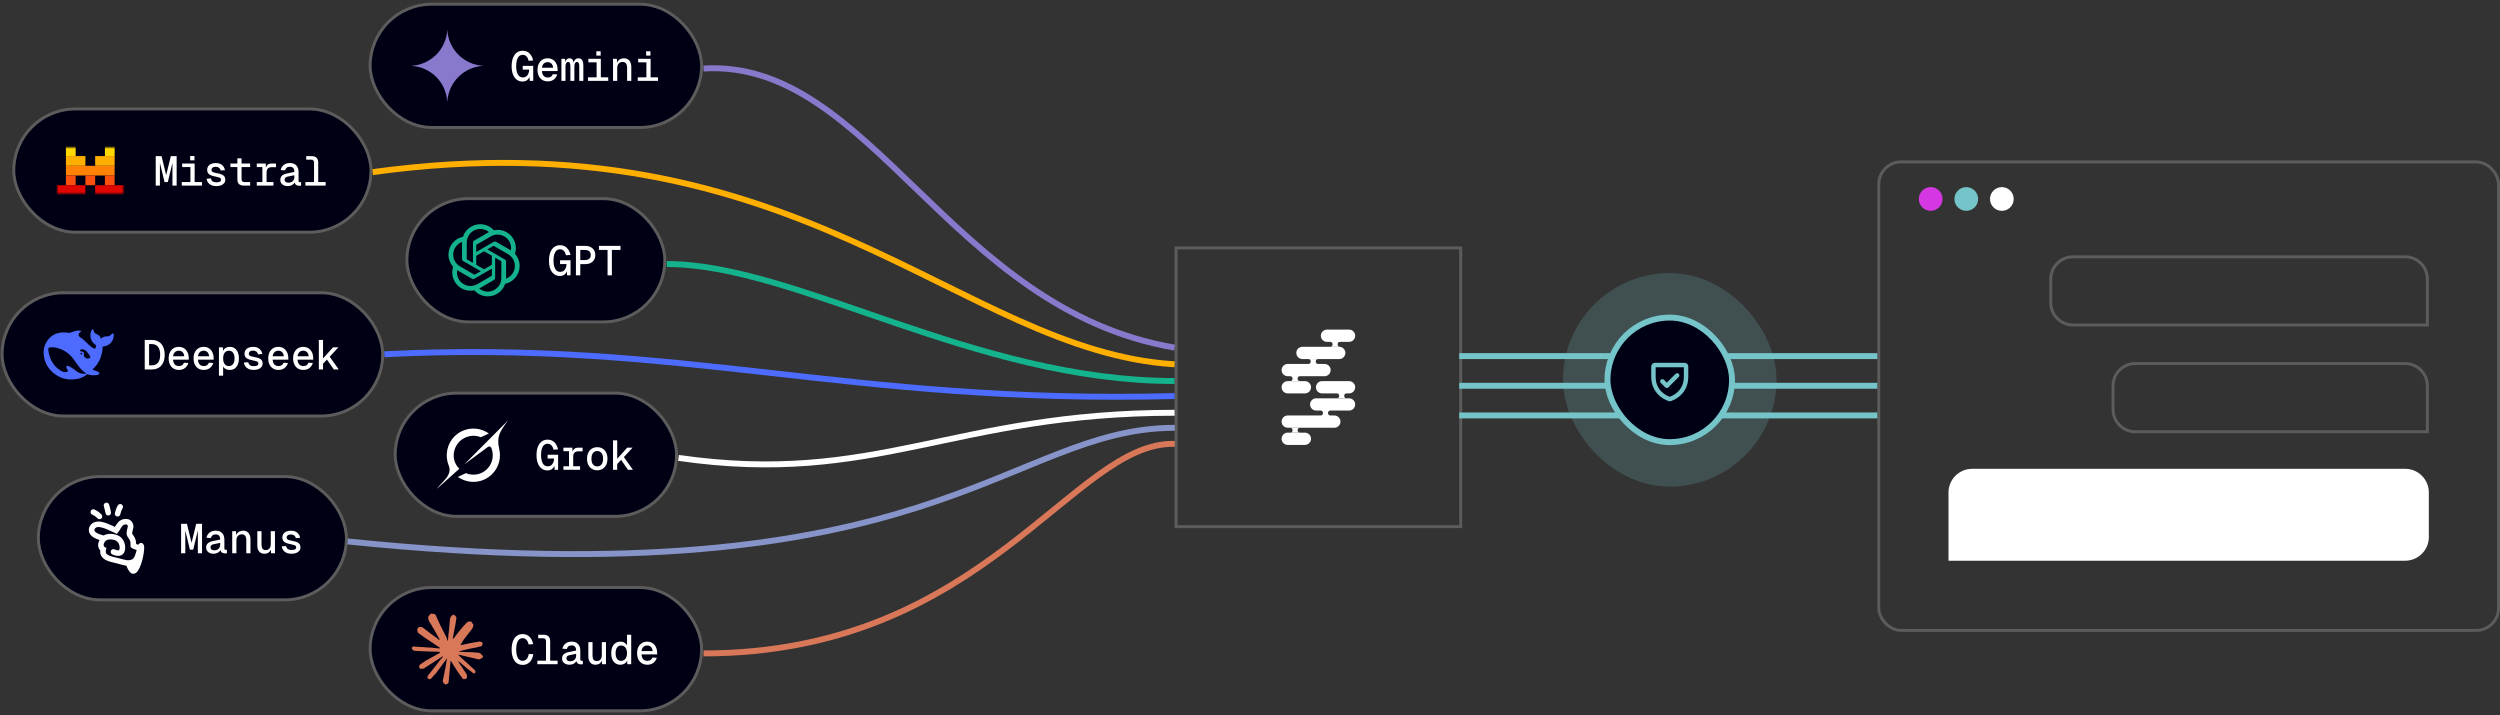 <svg width="748" height="214" viewBox="0 0 748 214" fill="none" xmlns="http://www.w3.org/2000/svg">
<rect x="0" y="0" width="748" height="214" fill="#333333" stroke="none"/>
<rect x="562.137" y="48.444" width="185.419" height="140.173" rx="6.654" stroke="white" stroke-opacity="0.2" stroke-width="0.887"/>
<path d="M620.248 76.833H719.611C723.286 76.833 726.265 79.813 726.265 83.487V97.238H620.248C616.573 97.238 613.594 94.259 613.594 90.584V83.487C613.594 79.812 616.573 76.833 620.248 76.833Z" stroke="white" stroke-opacity="0.2" stroke-width="0.887"/>
<path d="M638.879 108.771H719.611C723.286 108.771 726.266 111.751 726.266 115.426V129.177H638.879C635.204 129.177 632.225 126.197 632.225 122.522V115.426C632.225 111.751 635.204 108.771 638.879 108.771Z" stroke="white" stroke-opacity="0.2" stroke-width="0.887"/>
<path d="M582.986 147.363C582.986 143.444 586.164 140.266 590.084 140.266H719.611C723.531 140.266 726.708 143.444 726.708 147.364V160.671C726.708 164.591 723.531 167.768 719.611 167.768H582.986V147.363Z" fill="white"/>
<circle cx="577.662" cy="59.533" r="3.549" fill="#D538E3"/>
<circle cx="588.308" cy="59.533" r="3.549" fill="#74C4C9"/>
<circle cx="598.955" cy="59.533" r="3.549" fill="white"/>
<rect x="111.184" y="1.698" width="98.292" height="36" rx="18" fill="#000014"/>
<rect x="110.74" y="1.254" width="99.179" height="36.887" rx="18.444" stroke="white" stroke-opacity="0.2" stroke-width="0.887"/>
<path d="M144.476 19.719C141.713 19.889 139.108 21.062 137.151 23.02C135.194 24.976 134.02 27.581 133.851 30.344H133.808C133.639 27.581 132.465 24.976 130.508 23.019C128.551 21.062 125.946 19.888 123.184 19.719V19.677C125.946 19.507 128.551 18.334 130.508 16.377C132.465 14.419 133.639 11.814 133.808 9.052H133.851C134.02 11.814 135.194 14.419 137.151 16.376C139.108 18.333 141.713 19.507 144.476 19.677V19.719Z" fill="#8879CC"/>
<path d="M156.348 24.397C155.71 24.397 155.147 24.223 154.659 23.875C154.17 23.527 153.785 23.014 153.504 22.335C153.222 21.648 153.081 20.803 153.081 19.801C153.081 18.849 153.214 18.029 153.479 17.342C153.744 16.654 154.121 16.125 154.609 15.752C155.106 15.371 155.698 15.181 156.385 15.181C156.94 15.181 157.429 15.301 157.851 15.541C158.273 15.781 158.625 16.12 158.907 16.559C159.196 16.998 159.403 17.512 159.528 18.099L158.174 18.186C158.05 17.648 157.839 17.218 157.54 16.895C157.251 16.572 156.87 16.41 156.398 16.41C155.984 16.41 155.628 16.543 155.33 16.808C155.04 17.064 154.816 17.445 154.659 17.95C154.51 18.456 154.435 19.072 154.435 19.801C154.435 20.521 154.514 21.134 154.671 21.639C154.829 22.136 155.056 22.517 155.354 22.782C155.661 23.039 156.029 23.167 156.46 23.167C156.841 23.167 157.168 23.072 157.441 22.881C157.714 22.683 157.925 22.409 158.074 22.062C158.232 21.706 158.319 21.296 158.335 20.832H156.398V19.702H159.54V24.198H158.484L158.422 22.173L158.758 22.161C158.667 22.583 158.517 22.964 158.31 23.304C158.112 23.643 157.851 23.912 157.528 24.111C157.205 24.301 156.812 24.397 156.348 24.397ZM163.895 24.347C163.274 24.347 162.731 24.206 162.268 23.925C161.812 23.643 161.456 23.241 161.2 22.72C160.951 22.198 160.827 21.59 160.827 20.894C160.827 20.198 160.951 19.594 161.2 19.081C161.456 18.567 161.808 18.166 162.255 17.876C162.711 17.586 163.245 17.441 163.858 17.441C164.445 17.441 164.963 17.582 165.41 17.863C165.857 18.137 166.205 18.534 166.453 19.056C166.71 19.569 166.838 20.19 166.838 20.919V21.267H162.144C162.185 21.896 162.359 22.376 162.665 22.707C162.98 23.03 163.394 23.192 163.907 23.192C164.296 23.192 164.619 23.101 164.876 22.919C165.133 22.728 165.311 22.484 165.41 22.186L166.727 22.273C166.536 22.902 166.193 23.407 165.696 23.788C165.207 24.161 164.607 24.347 163.895 24.347ZM162.144 20.261H165.485C165.435 19.698 165.261 19.279 164.963 19.006C164.673 18.733 164.305 18.596 163.858 18.596C163.394 18.596 163.013 18.737 162.715 19.019C162.417 19.3 162.226 19.714 162.144 20.261ZM167.976 24.198V17.59H169.069L169.119 19.081L168.982 19.043C169.065 18.538 169.227 18.145 169.467 17.863C169.715 17.582 170.026 17.441 170.398 17.441C170.796 17.441 171.094 17.582 171.293 17.863C171.5 18.145 171.628 18.563 171.678 19.118H171.541C171.615 18.588 171.785 18.178 172.05 17.888C172.315 17.59 172.646 17.441 173.044 17.441C173.565 17.441 173.942 17.623 174.174 17.988C174.414 18.344 174.534 18.927 174.534 19.739V24.198H173.317V19.95C173.317 19.42 173.259 19.052 173.143 18.845C173.036 18.638 172.866 18.534 172.634 18.534C172.485 18.534 172.348 18.584 172.224 18.683C172.108 18.783 172.017 18.94 171.951 19.155C171.885 19.362 171.851 19.635 171.851 19.975V24.198H170.659V19.95C170.659 19.437 170.605 19.072 170.498 18.857C170.398 18.642 170.229 18.534 169.988 18.534C169.831 18.534 169.694 18.584 169.579 18.683C169.463 18.783 169.367 18.94 169.293 19.155C169.227 19.362 169.193 19.635 169.193 19.975V24.198H167.976ZM178.504 24.198V17.59H179.771V24.198H178.504ZM175.921 24.198V23.142H181.982V24.198H175.921ZM176.045 18.646V17.59H179.659V18.646H176.045ZM178.429 16.634V15.33H179.721V16.634H178.429ZM183.418 24.198V17.59H184.573L184.61 19.317L184.473 19.217C184.556 18.812 184.701 18.48 184.908 18.224C185.123 17.959 185.384 17.764 185.691 17.64C185.997 17.507 186.324 17.441 186.672 17.441C187.169 17.441 187.578 17.553 187.901 17.776C188.224 17.992 188.469 18.29 188.634 18.671C188.8 19.043 188.883 19.466 188.883 19.938V24.198H187.628V20.261C187.628 19.689 187.516 19.259 187.293 18.969C187.077 18.679 186.75 18.534 186.312 18.534C186.005 18.534 185.728 18.6 185.479 18.733C185.239 18.865 185.045 19.064 184.896 19.329C184.747 19.586 184.672 19.904 184.672 20.285V24.198H183.418ZM193.399 24.198V17.59H194.666V24.198H193.399ZM190.815 24.198V23.142H196.876V24.198H190.815ZM190.94 18.646V17.59H194.554V18.646H190.94ZM193.324 16.634V15.33H194.616V16.634H193.324Z" fill="white"/>
<rect x="122.184" y="59.877" width="76.292" height="36" rx="18" fill="#000014"/>
<rect x="121.74" y="59.434" width="77.179" height="36.887" rx="18.444" stroke="white" stroke-opacity="0.2" stroke-width="0.887"/>
<path d="M154.072 75.919C154.254 75.371 154.347 74.798 154.347 74.221C154.347 73.266 154.093 72.328 153.61 71.504C152.641 69.816 150.842 68.774 148.895 68.774C148.512 68.774 148.129 68.814 147.754 68.895C147.25 68.327 146.631 67.872 145.938 67.56C145.245 67.249 144.493 67.087 143.733 67.087H143.699C143.696 67.088 143.69 67.088 143.687 67.088C141.329 67.088 139.238 68.609 138.513 70.852C136.995 71.162 135.685 72.114 134.918 73.46C134.437 74.289 134.184 75.231 134.184 76.189C134.184 77.536 134.684 78.835 135.587 79.835C135.405 80.383 135.312 80.956 135.312 81.533C135.312 82.488 135.566 83.426 136.049 84.25C137.018 85.939 138.817 86.98 140.764 86.98C141.147 86.98 141.53 86.94 141.905 86.859C142.409 87.428 143.028 87.883 143.721 88.194C144.414 88.506 145.166 88.667 145.926 88.667H145.96L145.974 88.667C148.333 88.667 150.423 87.145 151.148 84.9C152.666 84.59 153.976 83.638 154.742 82.292C155.223 81.464 155.476 80.523 155.476 79.565C155.476 78.218 154.976 76.919 154.072 75.919L154.072 75.919ZM145.961 87.256H145.956C145.012 87.256 144.098 86.925 143.372 86.32C143.415 86.297 143.458 86.273 143.5 86.248L147.797 83.766C147.904 83.705 147.993 83.617 148.055 83.51C148.117 83.403 148.15 83.282 148.15 83.159V77.097L149.966 78.146C149.985 78.155 149.999 78.174 150.001 78.195V83.212C149.999 85.442 148.192 87.252 145.961 87.256ZM137.272 83.545C136.918 82.931 136.731 82.235 136.73 81.526C136.73 81.295 136.751 81.063 136.79 80.835C136.822 80.855 136.878 80.889 136.918 80.912L141.214 83.394C141.321 83.456 141.443 83.489 141.567 83.489C141.691 83.489 141.813 83.456 141.92 83.393L147.166 80.364V82.462C147.167 82.472 147.164 82.483 147.16 82.493C147.155 82.502 147.149 82.511 147.14 82.517L142.796 85.025C142.182 85.379 141.485 85.565 140.776 85.565C140.066 85.565 139.369 85.379 138.754 85.024C138.139 84.669 137.628 84.159 137.272 83.545L137.272 83.545ZM136.142 74.165C136.614 73.346 137.359 72.718 138.247 72.392C138.247 72.429 138.245 72.495 138.245 72.54V77.504L138.245 77.508C138.245 77.631 138.278 77.752 138.34 77.859C138.401 77.966 138.49 78.054 138.598 78.115L143.843 81.143L142.027 82.192C142.018 82.198 142.008 82.201 141.997 82.202C141.987 82.203 141.976 82.202 141.966 82.197L137.622 79.688C137.008 79.332 136.498 78.821 136.144 78.206C135.789 77.591 135.603 76.894 135.603 76.184C135.603 75.476 135.789 74.78 136.142 74.165L136.142 74.165ZM151.063 77.637L145.817 74.609L147.633 73.56C147.642 73.554 147.653 73.551 147.663 73.55C147.674 73.549 147.685 73.55 147.695 73.555L152.039 76.062C153.289 76.785 154.06 78.121 154.06 79.565C154.06 81.259 153.003 82.775 151.413 83.361V78.248C151.414 78.246 151.414 78.244 151.414 78.243C151.414 77.993 151.28 77.762 151.063 77.637ZM152.871 74.917C152.839 74.897 152.783 74.864 152.743 74.841L148.446 72.359C148.339 72.296 148.218 72.263 148.094 72.263C147.97 72.263 147.848 72.296 147.741 72.359L142.495 75.388V73.29L142.495 73.287C142.495 73.277 142.497 73.267 142.502 73.258C142.506 73.249 142.513 73.241 142.521 73.235L146.864 70.729C147.479 70.375 148.175 70.188 148.885 70.188C151.118 70.188 152.929 71.999 152.929 74.233C152.929 74.462 152.909 74.691 152.871 74.917V74.917ZM141.507 78.655L139.691 77.606C139.681 77.602 139.673 77.595 139.667 77.586C139.661 77.577 139.657 77.567 139.656 77.557V72.54C139.657 70.308 141.468 68.498 143.7 68.498C144.646 68.499 145.561 68.83 146.288 69.434C146.245 69.458 146.202 69.482 146.16 69.507L141.864 71.989C141.756 72.05 141.667 72.138 141.605 72.245C141.543 72.351 141.51 72.472 141.51 72.596V72.6L141.507 78.655ZM142.494 76.528L144.83 75.178L147.167 76.527V79.225L144.83 80.574L142.494 79.225V76.528Z" fill="#14B38D"/>
<path d="M167.519 82.576C166.882 82.576 166.319 82.402 165.83 82.054C165.341 81.707 164.956 81.193 164.675 80.514C164.393 79.827 164.253 78.982 164.253 77.98C164.253 77.028 164.385 76.208 164.65 75.521C164.915 74.834 165.292 74.304 165.78 73.931C166.277 73.55 166.869 73.36 167.556 73.36C168.111 73.36 168.6 73.48 169.022 73.72C169.444 73.96 169.796 74.3 170.078 74.739C170.368 75.177 170.575 75.691 170.699 76.279L169.345 76.366C169.221 75.828 169.01 75.397 168.712 75.074C168.422 74.751 168.041 74.59 167.569 74.59C167.155 74.59 166.799 74.722 166.501 74.987C166.211 75.244 165.987 75.625 165.83 76.13C165.681 76.635 165.606 77.252 165.606 77.98C165.606 78.701 165.685 79.314 165.842 79.819C166 80.315 166.227 80.696 166.526 80.961C166.832 81.218 167.2 81.346 167.631 81.346C168.012 81.346 168.339 81.251 168.612 81.061C168.885 80.862 169.097 80.589 169.246 80.241C169.403 79.885 169.49 79.475 169.506 79.011H167.569V77.881H170.711V82.377H169.655L169.593 80.353L169.929 80.34C169.838 80.763 169.689 81.143 169.482 81.483C169.283 81.822 169.022 82.091 168.699 82.29C168.376 82.481 167.983 82.576 167.519 82.576ZM172.321 82.377V73.559H175.054C175.666 73.559 176.2 73.671 176.656 73.894C177.119 74.118 177.475 74.436 177.724 74.85C177.981 75.256 178.109 75.74 178.109 76.304C178.109 76.867 177.981 77.355 177.724 77.769C177.475 78.175 177.119 78.49 176.656 78.713C176.2 78.928 175.666 79.036 175.054 79.036H173.625V82.377H172.321ZM173.625 77.806H174.917C175.546 77.806 176.01 77.678 176.308 77.421C176.606 77.165 176.755 76.792 176.755 76.304C176.755 75.807 176.606 75.43 176.308 75.173C176.01 74.917 175.546 74.788 174.917 74.788H173.625V77.806ZM181.781 82.377V74.788H179.197V73.559H185.656V74.788H183.072V82.377H181.781Z" fill="white"/>
<rect x="118.682" y="118.057" width="83.293" height="36" rx="18" fill="#000014"/>
<rect x="118.238" y="117.613" width="84.18" height="36.887" rx="18.444" stroke="white" stroke-opacity="0.2" stroke-width="0.887"/>
<path d="M138.896 138.958L145.974 133.723C146.32 133.468 146.814 133.567 146.987 133.962C147.859 136.061 147.472 138.588 145.736 140.324C144.007 142.061 141.595 142.439 139.39 141.575L136.986 142.695C140.435 145.057 144.633 144.472 147.25 141.847C149.324 139.765 149.974 136.933 149.373 134.374C148.501 130.62 149.587 129.123 151.818 126.053C151.867 125.978 151.925 125.904 151.974 125.83L149.044 128.76C149.044 128.752 138.896 138.958 138.896 138.958Z" fill="white"/>
<path d="M137.439 140.234C134.962 137.863 135.39 134.201 137.505 132.085C139.069 130.522 141.628 129.88 143.867 130.818L146.271 129.707C145.834 129.394 145.283 129.057 144.649 128.818C141.777 127.633 138.328 128.225 135.99 130.563C133.743 132.818 133.036 136.275 134.246 139.229C135.151 141.435 133.669 142.999 132.171 144.571C131.645 145.131 131.11 145.69 130.682 146.283L137.447 140.234" fill="white"/>
<path d="M163.794 140.755C163.156 140.755 162.593 140.581 162.104 140.234C161.616 139.886 161.231 139.373 160.949 138.694C160.668 138.006 160.527 137.162 160.527 136.16C160.527 135.208 160.659 134.388 160.924 133.701C161.189 133.013 161.566 132.483 162.055 132.111C162.551 131.73 163.144 131.539 163.831 131.539C164.386 131.539 164.874 131.659 165.296 131.9C165.719 132.14 166.071 132.479 166.352 132.918C166.642 133.357 166.849 133.87 166.973 134.458L165.619 134.545C165.495 134.007 165.284 133.576 164.986 133.253C164.696 132.93 164.315 132.769 163.843 132.769C163.429 132.769 163.073 132.902 162.775 133.166C162.485 133.423 162.262 133.804 162.104 134.309C161.955 134.814 161.881 135.431 161.881 136.16C161.881 136.88 161.959 137.493 162.117 137.998C162.274 138.495 162.502 138.876 162.8 139.141C163.106 139.397 163.475 139.526 163.905 139.526C164.286 139.526 164.613 139.431 164.887 139.24C165.16 139.041 165.371 138.768 165.52 138.42C165.677 138.064 165.764 137.654 165.781 137.191H163.843V136.06H166.986V140.557H165.93L165.868 138.532L166.203 138.52C166.112 138.942 165.963 139.323 165.756 139.662C165.557 140.002 165.296 140.271 164.973 140.47C164.651 140.66 164.257 140.755 163.794 140.755ZM170.247 140.557V133.949H171.241L171.353 135.638L171.241 135.626C171.324 135.054 171.502 134.632 171.775 134.359C172.048 134.086 172.425 133.949 172.905 133.949H174.309V135.042H172.955C172.64 135.042 172.375 135.104 172.16 135.228C171.945 135.344 171.779 135.522 171.663 135.762C171.556 135.994 171.502 136.284 171.502 136.632V140.557H170.247ZM168.571 140.557V139.501H173.564V140.557H168.571ZM168.571 135.005V133.949H170.955V135.005H168.571ZM178.701 140.706C178.088 140.706 177.55 140.565 177.086 140.283C176.631 140.002 176.275 139.6 176.018 139.079C175.77 138.557 175.645 137.948 175.645 137.253C175.645 136.549 175.77 135.94 176.018 135.427C176.275 134.905 176.631 134.504 177.086 134.222C177.55 133.941 178.088 133.8 178.701 133.8C179.313 133.8 179.848 133.941 180.303 134.222C180.767 134.504 181.123 134.905 181.371 135.427C181.628 135.94 181.756 136.549 181.756 137.253C181.756 137.948 181.628 138.557 181.371 139.079C181.123 139.6 180.767 140.002 180.303 140.283C179.848 140.565 179.313 140.706 178.701 140.706ZM178.701 139.551C179.256 139.551 179.682 139.348 179.98 138.942C180.286 138.536 180.44 137.973 180.44 137.253C180.44 136.532 180.286 135.969 179.98 135.564C179.682 135.158 179.256 134.955 178.701 134.955C178.146 134.955 177.715 135.158 177.409 135.564C177.111 135.969 176.962 136.532 176.962 137.253C176.962 137.973 177.111 138.536 177.409 138.942C177.715 139.348 178.146 139.551 178.701 139.551ZM183.416 140.557V131.738H184.67V137.278L187.651 133.949H189.253L186.67 136.756L189.365 140.557H187.887L185.838 137.601L184.67 138.83V140.557H183.416Z" fill="white"/>
<rect x="111.184" y="176.236" width="98.292" height="36" rx="18" fill="#000014"/>
<rect x="110.74" y="175.792" width="99.179" height="36.887" rx="18.444" stroke="white" stroke-opacity="0.2" stroke-width="0.887"/>
<g clip-path="url(#clip0_1273_346)">
<path d="M127.359 197.699L131.551 195.354L131.617 195.147L131.551 195.031H131.343L130.644 194.99L128.249 194.924L126.169 194.841L124.157 194.733L123.649 194.625L123.184 194.012L123.233 193.697L123.658 193.416L124.265 193.465L125.612 193.557L127.633 193.697L129.097 193.78L131.268 194.004H131.609L131.659 193.863L131.542 193.78L131.451 193.697L129.363 192.289L127.101 190.798L125.92 189.936L125.28 189.505L124.955 189.099L124.814 188.205L125.396 187.567L126.178 187.616L126.377 187.666L127.168 188.271L128.864 189.572L131.077 191.195L131.401 191.46L131.534 191.369L131.551 191.303L131.409 191.063L130.195 188.909L128.906 186.713L128.332 185.802L128.182 185.247C128.132 185.023 128.091 184.833 128.091 184.601L128.756 183.706L129.122 183.59L130.004 183.706L130.378 184.029L130.927 185.28L131.817 187.252L133.198 189.928L133.605 190.723L133.821 191.46L133.905 191.684H134.046V191.552L134.162 190.044L134.37 188.188L134.578 185.802L134.645 185.131L134.977 184.327L135.643 183.896L136.159 184.145L136.583 184.75L136.524 185.139L136.275 186.78L135.776 189.348L135.452 191.063H135.643L135.859 190.847L136.732 189.696L138.196 187.873L138.845 187.152L139.602 186.349L140.084 185.968H140.999L141.673 186.97L141.373 187.997L140.434 189.19L139.652 190.201L138.529 191.701L137.83 192.902L137.897 193.001L138.063 192.985L140.6 192.446L141.972 192.198L143.602 191.916L144.343 192.256L144.426 192.604L144.135 193.316L142.388 193.747L140.342 194.153L137.29 194.874L137.248 194.899L137.29 194.948L138.662 195.081L139.253 195.114H140.691L143.37 195.313L144.068 195.777L144.492 196.34L144.426 196.771L143.345 197.318L141.889 196.978L138.496 196.175L137.331 195.885H137.173V195.984L138.146 196.929L139.926 198.527L142.155 200.59L142.272 201.104L141.989 201.51L141.689 201.469L139.735 200.002L138.978 199.339L137.273 197.906H137.157V198.055L137.547 198.627L139.627 201.742L139.735 202.695L139.585 203.01L139.045 203.2L138.454 203.092L137.24 201.394L135.984 199.48L134.928 197.757L134.803 197.823L134.204 204.236L133.921 204.567L133.272 204.816L132.732 204.41L132.449 203.747L132.732 202.446L133.073 200.748L133.356 199.397L133.605 197.716L133.755 197.16L133.747 197.119L133.622 197.136L132.349 198.875L130.411 201.477L128.881 203.109L128.515 203.25L127.883 202.918L127.941 202.33L128.299 201.808L130.42 199.124L131.7 197.459L132.524 196.498L132.516 196.357H132.466L126.835 199.994L125.845 200.135L125.413 199.729L125.463 199.066L125.67 198.851L127.359 197.699Z" fill="#D97858"/>
</g>
<path d="M156.398 198.935C155.686 198.935 155.081 198.748 154.584 198.376C154.096 198.003 153.723 197.473 153.467 196.786C153.21 196.099 153.081 195.283 153.081 194.339C153.081 193.387 153.21 192.567 153.467 191.88C153.723 191.192 154.096 190.663 154.584 190.29C155.081 189.909 155.686 189.719 156.398 189.719C157.201 189.719 157.876 189.984 158.422 190.514C158.977 191.043 159.341 191.785 159.515 192.737L158.149 192.811C158.025 192.199 157.805 191.735 157.491 191.42C157.184 191.097 156.82 190.936 156.398 190.936C155.967 190.936 155.607 191.068 155.317 191.333C155.027 191.598 154.808 191.983 154.659 192.488C154.51 192.993 154.435 193.61 154.435 194.339C154.435 195.059 154.51 195.672 154.659 196.177C154.808 196.674 155.027 197.055 155.317 197.32C155.607 197.585 155.967 197.717 156.398 197.717C156.853 197.717 157.242 197.543 157.565 197.196C157.888 196.848 158.103 196.339 158.211 195.668L159.565 195.73C159.416 196.74 159.064 197.527 158.509 198.09C157.954 198.653 157.251 198.935 156.398 198.935ZM163.361 198.736V191.793C163.361 191.536 163.286 191.337 163.137 191.197C162.996 191.048 162.798 190.973 162.541 190.973H161.026V189.917H162.678C163.315 189.917 163.795 190.083 164.118 190.414C164.45 190.737 164.615 191.217 164.615 191.855V198.736H163.361ZM160.777 198.736V197.68H166.838V198.736H160.777ZM170.361 198.885C169.947 198.885 169.574 198.81 169.243 198.661C168.912 198.512 168.647 198.301 168.448 198.028C168.258 197.755 168.163 197.436 168.163 197.072C168.163 196.508 168.332 196.07 168.672 195.755C169.02 195.44 169.541 195.217 170.237 195.084L172.373 194.637C172.373 194.124 172.261 193.739 172.038 193.482C171.814 193.225 171.479 193.097 171.032 193.097C170.618 193.097 170.295 193.192 170.063 193.383C169.831 193.573 169.674 193.838 169.591 194.178L168.274 194.091C168.399 193.461 168.701 192.952 169.181 192.563C169.661 192.174 170.278 191.979 171.032 191.979C171.876 191.979 172.518 192.219 172.957 192.7C173.404 193.18 173.628 193.842 173.628 194.687V197.295C173.628 197.444 173.661 197.552 173.727 197.618C173.793 197.676 173.888 197.705 174.013 197.705H174.385V198.736C174.336 198.744 174.253 198.752 174.137 198.761C174.029 198.769 173.922 198.773 173.814 198.773C173.516 198.773 173.263 198.723 173.056 198.624C172.849 198.525 172.692 198.372 172.584 198.165C172.485 197.949 172.427 197.68 172.41 197.357H172.609C172.559 197.647 172.431 197.908 172.224 198.14C172.017 198.372 171.752 198.554 171.429 198.686C171.106 198.819 170.75 198.885 170.361 198.885ZM170.547 197.854C170.945 197.854 171.28 197.784 171.553 197.643C171.827 197.502 172.029 197.303 172.162 197.047C172.303 196.79 172.373 196.488 172.373 196.14V195.631L170.535 196.003C170.137 196.078 169.86 196.194 169.703 196.351C169.545 196.508 169.467 196.715 169.467 196.972C169.467 197.245 169.562 197.461 169.752 197.618C169.943 197.775 170.208 197.854 170.547 197.854ZM178.131 198.885C177.494 198.885 176.985 198.67 176.604 198.239C176.223 197.8 176.032 197.187 176.032 196.401V192.128H177.287V196.078C177.287 196.674 177.39 197.109 177.597 197.382C177.804 197.655 178.119 197.792 178.541 197.792C178.997 197.792 179.361 197.639 179.634 197.332C179.916 197.026 180.057 196.591 180.057 196.028V192.128H181.311V198.736H180.131L180.119 197.009L180.293 197.084C180.177 197.655 179.932 198.098 179.56 198.413C179.187 198.728 178.711 198.885 178.131 198.885ZM185.628 198.885C185.065 198.885 184.577 198.748 184.163 198.475C183.749 198.193 183.43 197.796 183.206 197.283C182.983 196.761 182.871 196.144 182.871 195.432C182.871 194.72 182.983 194.107 183.206 193.594C183.43 193.072 183.749 192.675 184.163 192.401C184.577 192.12 185.065 191.979 185.628 191.979C186.092 191.979 186.498 192.087 186.846 192.302C187.193 192.517 187.446 192.77 187.603 193.06V189.917H188.858V198.736H187.69L187.653 197.717C187.471 198.073 187.206 198.359 186.858 198.574C186.51 198.781 186.1 198.885 185.628 198.885ZM185.84 197.73C186.204 197.73 186.514 197.639 186.771 197.457C187.036 197.266 187.239 197.001 187.38 196.662C187.529 196.314 187.603 195.904 187.603 195.432C187.603 194.943 187.529 194.529 187.38 194.19C187.239 193.85 187.036 193.59 186.771 193.407C186.506 193.225 186.187 193.134 185.815 193.134C185.31 193.134 184.912 193.337 184.622 193.743C184.333 194.149 184.188 194.712 184.188 195.432C184.188 196.144 184.333 196.707 184.622 197.121C184.912 197.527 185.318 197.73 185.84 197.73ZM193.684 198.885C193.063 198.885 192.521 198.744 192.057 198.463C191.602 198.181 191.246 197.779 190.989 197.258C190.741 196.736 190.617 196.128 190.617 195.432C190.617 194.736 190.741 194.132 190.989 193.619C191.246 193.105 191.598 192.704 192.045 192.414C192.5 192.124 193.034 191.979 193.647 191.979C194.235 191.979 194.753 192.12 195.2 192.401C195.647 192.675 195.995 193.072 196.243 193.594C196.5 194.107 196.628 194.728 196.628 195.457V195.805H191.933C191.975 196.434 192.148 196.914 192.455 197.245C192.769 197.568 193.183 197.73 193.697 197.73C194.086 197.73 194.409 197.639 194.666 197.457C194.922 197.266 195.1 197.022 195.2 196.724L196.516 196.811C196.326 197.44 195.982 197.945 195.485 198.326C194.997 198.699 194.397 198.885 193.684 198.885ZM191.933 194.799H195.274C195.225 194.236 195.051 193.817 194.753 193.544C194.463 193.271 194.094 193.134 193.647 193.134C193.183 193.134 192.803 193.275 192.504 193.557C192.206 193.838 192.016 194.252 191.933 194.799Z" fill="white"/>
<rect x="4.561" y="33.036" width="106" height="36" rx="18" fill="#000014"/>
<rect x="4.117" y="32.592" width="106.887" height="36.887" rx="18.444" stroke="white" stroke-opacity="0.2" stroke-width="0.887"/>
<g clip-path="url(#clip1_1273_346)">
<mask id="mask0_1273_346" style="mask-type:luminance" maskUnits="userSpaceOnUse" x="16" y="43" width="22" height="16">
<path d="M16.807 43.788H37.315V58.283H16.807V43.788Z" fill="white"/>
</mask>
<g mask="url(#mask0_1273_346)">
<mask id="mask1_1273_346" style="mask-type:luminance" maskUnits="userSpaceOnUse" x="16" y="43" width="22" height="16">
<path d="M16.807 43.788H37.222V58.283H16.807V43.788Z" fill="white"/>
</mask>
<g mask="url(#mask1_1273_346)">
<path d="M19.723 43.788H22.64V46.697H19.723V43.788ZM31.39 43.788H34.307V46.697H31.39V43.788Z" fill="#FFD800"/>
<path d="M19.723 46.697H25.556V49.605H19.723V46.697ZM28.474 46.697H34.307V49.605H28.474V46.697Z" fill="#FFAF00"/>
<path d="M19.723 49.604H34.306V52.513H19.723V49.604Z" fill="#FF8205"/>
<path d="M19.723 52.513H22.64V55.422H19.723V52.513ZM25.557 52.513H28.474V55.422H25.557V52.513ZM31.39 52.513H34.307V55.422H31.39V52.513Z" fill="#FA500F"/>
<path d="M16.807 55.42H25.556V58.329H16.807V55.42ZM28.474 55.42H37.224V58.329H28.474V55.42Z" fill="#E10500"/>
</g>
</g>
</g>
<path d="M49.224 54.468L47.709 48.158L47.845 48.145V55.536H46.591V46.717H48.33L49.969 53.412H49.472L51.112 46.717H52.851V55.536H51.596V48.145L51.733 48.158L50.218 54.468H49.224ZM56.969 55.536V48.928H58.236V55.536H56.969ZM54.386 55.536V54.48H60.447V55.536H54.386ZM54.51 49.984V48.928H58.124V49.984H54.51ZM56.895 47.972V46.667H58.187V47.972H56.895ZM64.715 55.685C64.127 55.685 63.622 55.585 63.2 55.387C62.777 55.188 62.45 54.923 62.218 54.592C61.987 54.252 61.854 53.875 61.821 53.461L63.1 53.387C63.166 53.743 63.332 54.029 63.597 54.244C63.862 54.451 64.239 54.554 64.727 54.554C65.183 54.554 65.531 54.492 65.771 54.368C66.011 54.244 66.131 54.049 66.131 53.784C66.131 53.619 66.09 53.482 66.007 53.374C65.924 53.259 65.766 53.163 65.535 53.089C65.311 53.006 64.98 52.923 64.541 52.84C63.887 52.716 63.373 52.571 63.001 52.406C62.637 52.232 62.376 52.017 62.218 51.76C62.061 51.495 61.982 51.176 61.982 50.803C61.982 50.423 62.078 50.079 62.268 49.773C62.467 49.466 62.757 49.226 63.138 49.052C63.518 48.87 63.99 48.779 64.553 48.779C65.141 48.779 65.626 48.882 66.007 49.089C66.388 49.288 66.686 49.549 66.901 49.872C67.116 50.195 67.253 50.547 67.311 50.928L66.031 51.002C65.982 50.787 65.895 50.601 65.771 50.443C65.647 50.278 65.481 50.149 65.274 50.058C65.067 49.959 64.827 49.909 64.553 49.909C64.115 49.909 63.792 49.996 63.585 50.17C63.378 50.344 63.274 50.555 63.274 50.803C63.274 51.002 63.324 51.164 63.423 51.288C63.523 51.404 63.688 51.503 63.92 51.586C64.152 51.66 64.466 51.735 64.864 51.809C65.535 51.917 66.052 52.058 66.416 52.232C66.781 52.397 67.038 52.604 67.187 52.853C67.336 53.101 67.41 53.408 67.41 53.772C67.41 54.169 67.294 54.513 67.062 54.803C66.839 55.084 66.524 55.304 66.118 55.461C65.721 55.61 65.253 55.685 64.715 55.685ZM73.007 55.536C72.336 55.536 71.835 55.383 71.504 55.076C71.181 54.761 71.02 54.281 71.02 53.635V47.375H72.274V53.573C72.274 53.88 72.344 54.107 72.485 54.256C72.634 54.405 72.854 54.48 73.144 54.48H74.845V55.536H73.007ZM68.933 49.984V48.928H74.845V49.984H68.933ZM78.504 55.536V48.928H79.498L79.61 50.617L79.498 50.605C79.581 50.033 79.759 49.611 80.032 49.338C80.305 49.065 80.682 48.928 81.162 48.928H82.566V50.021H81.212C80.897 50.021 80.632 50.083 80.417 50.207C80.202 50.323 80.036 50.501 79.92 50.741C79.813 50.973 79.759 51.263 79.759 51.611V55.536H78.504ZM76.828 55.536V54.48H81.821V55.536H76.828ZM76.828 49.984V48.928H79.212V49.984H76.828ZM86.064 55.685C85.65 55.685 85.277 55.61 84.946 55.461C84.615 55.312 84.35 55.101 84.151 54.828C83.96 54.554 83.865 54.236 83.865 53.871C83.865 53.308 84.035 52.869 84.374 52.555C84.722 52.24 85.244 52.017 85.939 51.884L88.076 51.437C88.076 50.923 87.964 50.538 87.74 50.282C87.517 50.025 87.181 49.897 86.734 49.897C86.32 49.897 85.997 49.992 85.765 50.182C85.534 50.373 85.376 50.638 85.293 50.977L83.977 50.89C84.101 50.261 84.403 49.752 84.884 49.363C85.364 48.974 85.981 48.779 86.734 48.779C87.579 48.779 88.221 49.019 88.659 49.499C89.106 49.98 89.33 50.642 89.33 51.487V54.095C89.33 54.244 89.363 54.352 89.429 54.418C89.496 54.476 89.591 54.505 89.715 54.505H90.088V55.536C90.038 55.544 89.955 55.552 89.839 55.56C89.732 55.569 89.624 55.573 89.516 55.573C89.218 55.573 88.966 55.523 88.759 55.424C88.552 55.325 88.394 55.171 88.287 54.964C88.187 54.749 88.129 54.48 88.113 54.157H88.312C88.262 54.447 88.134 54.708 87.927 54.94C87.72 55.171 87.455 55.353 87.132 55.486C86.809 55.618 86.453 55.685 86.064 55.685ZM86.25 54.654C86.647 54.654 86.983 54.583 87.256 54.443C87.529 54.302 87.732 54.103 87.865 53.846C88.005 53.59 88.076 53.288 88.076 52.94V52.431L86.237 52.803C85.84 52.878 85.563 52.994 85.405 53.151C85.248 53.308 85.169 53.515 85.169 53.772C85.169 54.045 85.264 54.261 85.455 54.418C85.645 54.575 85.91 54.654 86.25 54.654ZM93.958 55.536V48.593C93.958 48.336 93.883 48.137 93.734 47.996C93.594 47.847 93.395 47.773 93.138 47.773H91.623V46.717H93.275C93.912 46.717 94.393 46.883 94.716 47.214C95.047 47.537 95.213 48.017 95.213 48.655V55.536H93.958ZM91.375 55.536V54.48H97.436V55.536H91.375Z" fill="white"/>
<rect x="1.061" y="88.036" width="113" height="36" rx="18" fill="#000014"/>
<rect x="0.617" y="87.592" width="113.887" height="36.887" rx="18.444" stroke="white" stroke-opacity="0.2" stroke-width="0.887"/>
<path d="M33.84 99.795C33.618 99.689 33.522 99.891 33.392 99.993C33.347 100.026 33.31 100.069 33.272 100.108C32.947 100.446 32.567 100.667 32.071 100.64C31.346 100.601 30.726 100.822 30.178 101.361C30.062 100.697 29.675 100.3 29.087 100.046C28.779 99.914 28.467 99.781 28.252 99.494C28.101 99.289 28.06 99.061 27.985 98.836C27.937 98.701 27.889 98.562 27.728 98.539C27.554 98.512 27.485 98.654 27.417 98.773C27.143 99.259 27.037 99.795 27.047 100.336C27.071 101.556 27.602 102.527 28.656 103.218C28.775 103.297 28.806 103.376 28.769 103.492C28.697 103.73 28.611 103.961 28.536 104.199C28.488 104.351 28.416 104.384 28.248 104.318C27.67 104.084 27.17 103.737 26.729 103.317C25.979 102.613 25.302 101.837 24.456 101.229C24.261 101.088 24.06 100.955 23.854 100.829C22.992 100.016 23.967 99.348 24.193 99.269C24.429 99.186 24.275 98.902 23.512 98.906C22.749 98.909 22.05 99.157 21.161 99.487C21.031 99.537 20.894 99.573 20.753 99.603C19.946 99.454 19.107 99.421 18.231 99.517C16.582 99.695 15.264 100.452 14.296 101.744C13.132 103.297 12.858 105.062 13.194 106.902C13.546 108.842 14.566 110.448 16.133 111.704C17.759 113.005 19.631 113.643 21.766 113.521C23.063 113.448 24.508 113.28 26.137 111.941C26.547 112.14 26.979 112.219 27.694 112.278C28.245 112.328 28.775 112.252 29.186 112.169C29.829 112.037 29.785 111.459 29.552 111.353C27.667 110.501 28.081 110.848 27.704 110.567C28.662 109.467 30.107 108.323 30.671 104.619C30.716 104.325 30.678 104.14 30.671 103.902C30.668 103.757 30.702 103.701 30.873 103.684C31.345 103.631 31.804 103.506 32.225 103.281C33.447 102.633 33.94 101.569 34.056 100.294C34.073 100.099 34.053 99.897 33.84 99.795V99.795ZM23.194 111.274C21.366 109.88 20.48 109.42 20.114 109.44C19.771 109.46 19.833 109.84 19.908 110.088C19.987 110.332 20.09 110.501 20.233 110.715C20.333 110.858 20.401 111.069 20.134 111.228C19.546 111.581 18.522 111.109 18.474 111.085C17.283 110.405 16.287 109.506 15.586 108.277C14.908 107.094 14.515 105.825 14.45 104.47C14.433 104.143 14.532 104.027 14.867 103.968C15.309 103.889 15.764 103.872 16.205 103.935C18.07 104.199 19.658 105.009 20.99 106.291C21.749 107.021 22.324 107.893 22.916 108.746C23.546 109.651 24.224 110.514 25.086 111.221C25.391 111.469 25.634 111.657 25.866 111.796C25.165 111.872 23.994 111.888 23.194 111.274ZM24.078 105.742C24.107 105.628 24.212 105.544 24.34 105.544C24.372 105.544 24.403 105.55 24.432 105.561C24.47 105.574 24.504 105.594 24.532 105.623C24.58 105.67 24.607 105.736 24.607 105.805C24.607 105.951 24.487 106.066 24.337 106.066C24.273 106.067 24.212 106.045 24.163 106.005C24.115 105.965 24.083 105.909 24.073 105.849C24.067 105.813 24.069 105.777 24.078 105.742ZM26.702 107.194C26.557 107.248 26.413 107.29 26.274 107.295C26.014 107.309 25.73 107.206 25.576 107.081C25.336 106.886 25.165 106.777 25.093 106.436C25.062 106.291 25.079 106.066 25.107 105.937C25.168 105.66 25.1 105.481 24.898 105.319C24.734 105.187 24.525 105.151 24.296 105.151C24.21 105.151 24.131 105.115 24.073 105.085C23.977 105.039 23.899 104.923 23.974 104.781C23.998 104.735 24.114 104.622 24.142 104.603C24.453 104.431 24.813 104.487 25.144 104.616C25.452 104.738 25.685 104.963 26.021 105.28C26.363 105.663 26.424 105.769 26.619 106.056C26.774 106.281 26.914 106.512 27.01 106.777C27.058 106.915 27.014 107.032 26.88 107.115C26.825 107.149 26.762 107.172 26.702 107.194Z" fill="#4D6BFE"/>
<path d="M43.302 110.536V101.717H45.451C46.229 101.717 46.904 101.891 47.475 102.239C48.055 102.578 48.498 103.079 48.804 103.742C49.119 104.396 49.276 105.195 49.276 106.139C49.276 107.083 49.119 107.882 48.804 108.536C48.498 109.19 48.055 109.687 47.475 110.026C46.904 110.366 46.229 110.536 45.451 110.536H43.302ZM44.606 109.306H45.413C46.217 109.306 46.833 109.045 47.264 108.524C47.703 107.994 47.922 107.199 47.922 106.139C47.922 105.079 47.703 104.284 47.264 103.754C46.833 103.216 46.217 102.947 45.413 102.947H44.606V109.306ZM53.531 110.685C52.91 110.685 52.368 110.544 51.904 110.262C51.449 109.981 51.093 109.579 50.836 109.058C50.588 108.536 50.464 107.927 50.464 107.232C50.464 106.536 50.588 105.932 50.836 105.418C51.093 104.905 51.445 104.503 51.892 104.214C52.347 103.924 52.881 103.779 53.494 103.779C54.082 103.779 54.6 103.92 55.047 104.201C55.494 104.474 55.842 104.872 56.09 105.394C56.347 105.907 56.475 106.528 56.475 107.257V107.604H51.78C51.822 108.234 51.995 108.714 52.302 109.045C52.616 109.368 53.03 109.53 53.544 109.53C53.933 109.53 54.256 109.439 54.513 109.256C54.769 109.066 54.947 108.822 55.047 108.524L56.363 108.61C56.173 109.24 55.829 109.745 55.332 110.126C54.844 110.498 54.243 110.685 53.531 110.685ZM51.78 106.598H55.121C55.072 106.035 54.898 105.617 54.6 105.344C54.31 105.071 53.941 104.934 53.494 104.934C53.03 104.934 52.65 105.075 52.352 105.356C52.053 105.638 51.863 106.052 51.78 106.598ZM60.979 110.685C60.358 110.685 59.815 110.544 59.352 110.262C58.896 109.981 58.54 109.579 58.284 109.058C58.035 108.536 57.911 107.927 57.911 107.232C57.911 106.536 58.035 105.932 58.284 105.418C58.54 104.905 58.892 104.503 59.339 104.214C59.795 103.924 60.329 103.779 60.941 103.779C61.529 103.779 62.047 103.92 62.494 104.201C62.941 104.474 63.289 104.872 63.537 105.394C63.794 105.907 63.922 106.528 63.922 107.257V107.604H59.227C59.269 108.234 59.443 108.714 59.749 109.045C60.064 109.368 60.478 109.53 60.991 109.53C61.38 109.53 61.703 109.439 61.96 109.256C62.217 109.066 62.395 108.822 62.494 108.524L63.811 108.61C63.62 109.24 63.277 109.745 62.78 110.126C62.291 110.498 61.691 110.685 60.979 110.685ZM59.227 106.598H62.569C62.519 106.035 62.345 105.617 62.047 105.344C61.757 105.071 61.389 104.934 60.941 104.934C60.478 104.934 60.097 105.075 59.799 105.356C59.501 105.638 59.31 106.052 59.227 106.598ZM65.507 112.399V103.928H66.7L66.725 105.431L66.576 105.356C66.741 104.843 67.01 104.454 67.383 104.189C67.764 103.916 68.211 103.779 68.724 103.779C69.362 103.779 69.883 103.94 70.289 104.263C70.695 104.578 70.997 104.996 71.196 105.518C71.395 106.039 71.494 106.611 71.494 107.232C71.494 107.853 71.395 108.424 71.196 108.946C70.997 109.467 70.695 109.89 70.289 110.213C69.883 110.527 69.362 110.685 68.724 110.685C68.385 110.685 68.07 110.631 67.78 110.523C67.49 110.407 67.242 110.246 67.035 110.039C66.836 109.824 66.692 109.567 66.6 109.269L66.762 109.095V112.399H65.507ZM68.488 109.53C69.018 109.53 69.432 109.331 69.73 108.933C70.028 108.536 70.177 107.969 70.177 107.232C70.177 106.495 70.028 105.928 69.73 105.53C69.432 105.133 69.018 104.934 68.488 104.934C68.141 104.934 67.838 105.021 67.582 105.195C67.325 105.36 67.122 105.613 66.973 105.953C66.832 106.292 66.762 106.718 66.762 107.232C66.762 107.745 66.832 108.172 66.973 108.511C67.114 108.851 67.312 109.107 67.569 109.281C67.834 109.447 68.141 109.53 68.488 109.53ZM75.886 110.685C75.298 110.685 74.793 110.585 74.371 110.387C73.948 110.188 73.621 109.923 73.389 109.592C73.158 109.252 73.025 108.875 72.992 108.461L74.271 108.387C74.338 108.743 74.503 109.029 74.768 109.244C75.033 109.451 75.41 109.554 75.898 109.554C76.354 109.554 76.702 109.492 76.942 109.368C77.182 109.244 77.302 109.049 77.302 108.784C77.302 108.619 77.261 108.482 77.178 108.374C77.095 108.259 76.938 108.163 76.706 108.089C76.482 108.006 76.151 107.923 75.712 107.84C75.058 107.716 74.545 107.571 74.172 107.406C73.808 107.232 73.547 107.017 73.389 106.76C73.232 106.495 73.153 106.176 73.153 105.803C73.153 105.423 73.249 105.079 73.439 104.773C73.638 104.466 73.928 104.226 74.309 104.052C74.689 103.87 75.162 103.779 75.725 103.779C76.312 103.779 76.797 103.882 77.178 104.089C77.559 104.288 77.857 104.549 78.072 104.872C78.287 105.195 78.424 105.547 78.482 105.928L77.203 106.002C77.153 105.787 77.066 105.601 76.942 105.443C76.818 105.278 76.652 105.149 76.445 105.058C76.238 104.959 75.998 104.909 75.725 104.909C75.286 104.909 74.963 104.996 74.756 105.17C74.549 105.344 74.445 105.555 74.445 105.803C74.445 106.002 74.495 106.164 74.594 106.288C74.694 106.404 74.859 106.503 75.091 106.586C75.323 106.66 75.638 106.735 76.035 106.81C76.706 106.917 77.223 107.058 77.588 107.232C77.952 107.397 78.209 107.604 78.358 107.853C78.507 108.101 78.581 108.408 78.581 108.772C78.581 109.169 78.465 109.513 78.234 109.803C78.01 110.084 77.695 110.304 77.29 110.461C76.892 110.61 76.424 110.685 75.886 110.685ZM83.321 110.685C82.7 110.685 82.158 110.544 81.694 110.262C81.239 109.981 80.882 109.579 80.626 109.058C80.377 108.536 80.253 107.927 80.253 107.232C80.253 106.536 80.377 105.932 80.626 105.418C80.882 104.905 81.234 104.503 81.681 104.214C82.137 103.924 82.671 103.779 83.284 103.779C83.872 103.779 84.389 103.92 84.836 104.201C85.283 104.474 85.631 104.872 85.88 105.394C86.136 105.907 86.265 106.528 86.265 107.257V107.604H81.57C81.611 108.234 81.785 108.714 82.091 109.045C82.406 109.368 82.82 109.53 83.333 109.53C83.723 109.53 84.046 109.439 84.302 109.256C84.559 109.066 84.737 108.822 84.836 108.524L86.153 108.61C85.962 109.24 85.619 109.745 85.122 110.126C84.633 110.498 84.033 110.685 83.321 110.685ZM81.57 106.598H84.911C84.861 106.035 84.687 105.617 84.389 105.344C84.099 105.071 83.731 104.934 83.284 104.934C82.82 104.934 82.439 105.075 82.141 105.356C81.843 105.638 81.653 106.052 81.57 106.598ZM90.768 110.685C90.147 110.685 89.605 110.544 89.141 110.262C88.686 109.981 88.33 109.579 88.073 109.058C87.825 108.536 87.701 107.927 87.701 107.232C87.701 106.536 87.825 105.932 88.073 105.418C88.33 104.905 88.682 104.503 89.129 104.214C89.584 103.924 90.118 103.779 90.731 103.779C91.319 103.779 91.837 103.92 92.284 104.201C92.731 104.474 93.079 104.872 93.327 105.394C93.584 105.907 93.712 106.528 93.712 107.257V107.604H89.017C89.058 108.234 89.232 108.714 89.539 109.045C89.853 109.368 90.267 109.53 90.781 109.53C91.17 109.53 91.493 109.439 91.75 109.256C92.006 109.066 92.184 108.822 92.284 108.524L93.6 108.61C93.41 109.24 93.066 109.745 92.569 110.126C92.081 110.498 91.481 110.685 90.768 110.685ZM89.017 106.598H92.358C92.309 106.035 92.135 105.617 91.837 105.344C91.547 105.071 91.178 104.934 90.731 104.934C90.267 104.934 89.887 105.075 89.588 105.356C89.29 105.638 89.1 106.052 89.017 106.598ZM95.396 110.536V101.717H96.651V107.257L99.632 103.928H101.234L98.65 106.735L101.346 110.536H99.868L97.818 107.58L96.651 108.809V110.536H95.396Z" fill="white"/>
<rect x="11.916" y="143.036" width="91.292" height="36" rx="18" fill="#000014"/>
<rect x="11.472" y="142.592" width="92.179" height="36.887" rx="18.444" stroke="white" stroke-opacity="0.2" stroke-width="0.887"/>
<g clip-path="url(#clip2_1273_346)">
<path fill-rule="evenodd" clip-rule="evenodd" d="M31.054 151.422C31.026 151.315 31.02 151.205 31.035 151.096C31.05 150.987 31.087 150.883 31.143 150.788C31.199 150.694 31.273 150.611 31.361 150.546C31.449 150.48 31.549 150.433 31.656 150.406C31.762 150.379 31.873 150.374 31.982 150.39C32.09 150.407 32.194 150.445 32.288 150.502C32.382 150.559 32.464 150.634 32.528 150.723C32.593 150.811 32.639 150.912 32.665 151.019C32.721 151.246 32.782 151.47 32.842 151.693L32.847 151.707C32.987 152.222 33.126 152.736 33.216 153.278C33.234 153.386 33.23 153.496 33.205 153.602C33.181 153.709 33.135 153.809 33.072 153.897C33.008 153.986 32.928 154.061 32.835 154.119C32.742 154.177 32.639 154.215 32.532 154.233C32.424 154.251 32.314 154.247 32.208 154.222C32.102 154.198 32.002 154.152 31.913 154.089C31.734 153.96 31.613 153.766 31.577 153.549C31.502 153.09 31.397 152.707 31.27 152.242V152.24C31.204 151.997 31.131 151.732 31.054 151.422ZM27.171 152.832C27.074 153.03 27.059 153.258 27.131 153.466C27.202 153.674 27.353 153.846 27.55 153.943C28.142 154.233 28.655 154.52 29.163 155.092C29.311 155.251 29.515 155.346 29.732 155.356C29.948 155.367 30.16 155.292 30.323 155.148C30.485 155.004 30.585 154.802 30.6 154.586C30.615 154.369 30.546 154.156 30.405 153.99C29.681 153.174 28.936 152.774 28.281 152.453C28.084 152.356 27.856 152.341 27.647 152.412C27.439 152.484 27.268 152.635 27.171 152.832Z" fill="white"/>
<path fill-rule="evenodd" clip-rule="evenodd" d="M37.818 169.272C37.667 169.24 37.502 169.206 37.334 169.168C36.712 169.034 35.87 168.845 35.473 168.713L35.444 168.704L35.416 168.693C35.24 168.627 34.942 168.554 34.449 168.442L34.357 168.421C33.931 168.324 33.408 168.205 32.911 168.055C32.398 167.899 31.763 167.667 31.223 167.29C30.657 166.895 30.013 166.197 29.977 165.15C29.972 165 29.975 164.849 29.985 164.698C29.7 164.388 29.501 164.009 29.408 163.598C29.324 163.224 29.334 162.836 29.435 162.467C29.509 162.185 29.621 161.94 29.715 161.757C29.747 161.695 29.78 161.633 29.813 161.574C29.503 161.476 29.15 161.354 28.808 161.209C28.362 161.018 27.727 160.703 27.253 160.196C26.94 159.869 26.722 159.462 26.624 159.019C26.518 158.514 26.589 157.988 26.824 157.529C27.36 156.457 28.383 156.078 29.292 156.045C30.114 156.016 30.988 156.246 31.772 156.521C32.485 156.771 33.506 157.237 34.374 157.642C34.66 157.173 35.037 156.643 35.393 156.216L35.464 156.131L35.546 156.057C36.05 155.597 36.693 155.32 37.373 155.27C37.688 155.246 38.005 155.27 38.313 155.341L38.345 155.348L38.365 155.354H38.368L38.37 155.355C38.37 155.355 38.371 155.355 37.947 156.94L38.371 155.355L38.556 155.407L38.725 155.497C39.58 155.955 39.823 156.744 39.887 157.161C39.926 157.427 39.924 157.697 39.88 157.963L39.877 157.978V157.983L38.229 157.655L39.876 157.984L39.867 158.032L39.601 159.087C39.55 159.347 39.544 159.495 39.546 159.573C39.545 159.605 39.55 159.637 39.56 159.668C39.572 159.694 39.599 159.753 39.697 159.902C39.735 159.96 39.775 160.018 39.825 160.092L39.876 160.166C39.947 160.271 40.031 160.394 40.119 160.532C40.672 161.392 40.726 162.219 40.723 162.749V162.772L40.934 162.841L41.025 162.869L41.161 162.913C41.228 162.934 41.314 162.963 41.398 162.993C41.495 162.814 41.759 162.429 42.236 162.429C42.859 162.429 43.114 163.304 43.114 163.304C43.358 164.935 42.245 170.413 40.636 171.434C39.406 172.215 38.495 171.055 37.818 169.272ZM31.65 161.806C31.755 161.7 32.067 161.478 32.658 161.411C33.334 161.343 34.016 161.454 34.635 161.735C35.188 161.98 35.569 162.54 35.729 163.214C35.807 163.543 35.821 163.862 35.787 164.123C35.752 164.398 35.674 164.536 35.637 164.576C35.593 164.628 35.435 164.716 34.998 164.623C34.763 164.572 34.536 164.493 34.32 164.387L34.315 164.385C34.119 164.287 33.894 164.271 33.687 164.338C33.479 164.406 33.307 164.552 33.206 164.746C33.106 164.939 33.086 165.165 33.151 165.373C33.215 165.581 33.359 165.756 33.551 165.859L33.554 165.861L33.561 165.865L33.583 165.875C33.681 165.924 33.782 165.969 33.884 166.01C34.075 166.086 34.346 166.182 34.653 166.247C35.198 166.362 36.205 166.451 36.888 165.669C37.216 165.292 37.374 164.799 37.434 164.337C37.494 163.834 37.464 163.324 37.345 162.831C37.107 161.831 36.479 160.736 35.307 160.216C34.419 159.816 33.441 159.659 32.473 159.761C31.924 159.823 31.398 159.976 30.973 160.208L30.956 160.203H30.952C29.903 159.903 27.815 159.307 28.33 158.277C28.72 157.497 29.787 157.562 31.235 158.07C31.823 158.276 32.64 158.644 33.411 159.002C33.651 159.113 33.885 159.224 34.107 159.328L34.971 159.731C35.586 158.993 35.825 158.586 36.036 158.227C36.18 157.98 36.312 157.757 36.544 157.462L36.566 157.434C36.609 157.38 36.652 157.327 36.696 157.274C36.702 157.269 36.707 157.264 36.713 157.259C37.283 156.756 37.946 156.94 37.946 156.94C38.325 157.142 38.229 157.655 38.229 157.655L37.965 158.7C37.713 159.929 37.992 160.337 38.45 161.006C38.53 161.124 38.617 161.25 38.708 161.391C39.073 161.961 39.056 162.508 39.042 162.956C39.033 163.244 39.025 163.491 39.122 163.674C39.321 164.051 40.062 164.286 40.55 164.439C40.667 164.476 40.77 164.508 40.846 164.536L40.898 164.557C40.829 164.77 40.767 164.991 40.705 165.211C40.427 166.189 40.152 167.164 39.33 167.455C38.769 167.655 38.209 167.645 37.813 167.594C37.115 167.443 36.29 167.257 35.98 167.155C35.658 167.035 35.207 166.933 34.716 166.82C33.549 166.554 32.159 166.238 31.761 165.523C31.693 165.402 31.655 165.266 31.65 165.126C31.627 164.47 31.858 163.881 31.858 163.881C31.858 163.881 31.5 163.883 31.25 163.641C31.144 163.537 31.07 163.404 31.039 163.259C31.012 163.144 31.002 163.011 31.017 162.869C31.024 162.869 31.027 162.862 31.027 162.844C31.027 162.636 31.235 162.221 31.65 161.806Z" fill="white"/>
<path fill-rule="evenodd" clip-rule="evenodd" d="M36.404 150.926C36.592 151.04 36.727 151.224 36.779 151.438C36.832 151.651 36.797 151.877 36.683 152.066C36.368 152.584 36.185 153.113 35.986 153.912C35.96 154.019 35.914 154.119 35.849 154.208C35.785 154.297 35.703 154.372 35.609 154.429C35.515 154.486 35.411 154.524 35.303 154.54C35.194 154.557 35.083 154.551 34.977 154.525C34.87 154.498 34.77 154.451 34.682 154.385C34.594 154.319 34.52 154.237 34.464 154.142C34.408 154.048 34.371 153.943 34.356 153.835C34.34 153.726 34.347 153.615 34.375 153.509C34.59 152.648 34.822 151.932 35.264 151.204C35.378 151.016 35.562 150.881 35.776 150.829C35.99 150.777 36.215 150.811 36.404 150.926Z" fill="white"/>
</g>
<path d="M56.82 164.467L55.304 158.158L55.441 158.145V165.536H54.187V156.717H55.925L57.565 163.412H57.068L58.708 156.717H60.447V165.536H59.192V158.145L59.329 158.158L57.813 164.467H56.82ZM63.87 165.685C63.456 165.685 63.083 165.61 62.752 165.461C62.421 165.312 62.156 165.101 61.957 164.828C61.767 164.554 61.671 164.236 61.671 163.871C61.671 163.308 61.841 162.869 62.181 162.555C62.528 162.24 63.05 162.017 63.745 161.884L65.882 161.437C65.882 160.924 65.77 160.538 65.546 160.282C65.323 160.025 64.988 159.897 64.54 159.897C64.126 159.897 63.803 159.992 63.572 160.182C63.34 160.373 63.182 160.638 63.1 160.977L61.783 160.89C61.907 160.261 62.209 159.752 62.69 159.363C63.17 158.974 63.787 158.779 64.54 158.779C65.385 158.779 66.027 159.019 66.466 159.499C66.913 159.98 67.136 160.642 67.136 161.487V164.095C67.136 164.244 67.169 164.352 67.236 164.418C67.302 164.476 67.397 164.505 67.521 164.505H67.894V165.536C67.844 165.544 67.761 165.552 67.645 165.56C67.538 165.569 67.43 165.573 67.323 165.573C67.025 165.573 66.772 165.523 66.565 165.424C66.358 165.324 66.201 165.171 66.093 164.964C65.994 164.749 65.936 164.48 65.919 164.157H66.118C66.068 164.447 65.94 164.708 65.733 164.939C65.526 165.171 65.261 165.353 64.938 165.486C64.615 165.618 64.259 165.685 63.87 165.685ZM64.056 164.654C64.454 164.654 64.789 164.583 65.062 164.443C65.335 164.302 65.538 164.103 65.671 163.846C65.811 163.59 65.882 163.288 65.882 162.94V162.431L64.044 162.803C63.646 162.878 63.369 162.994 63.212 163.151C63.054 163.308 62.975 163.515 62.975 163.772C62.975 164.045 63.071 164.26 63.261 164.418C63.452 164.575 63.717 164.654 64.056 164.654ZM69.479 165.536V158.928H70.634L70.671 160.654L70.535 160.555C70.618 160.149 70.762 159.818 70.969 159.561C71.185 159.296 71.445 159.102 71.752 158.978C72.058 158.845 72.385 158.779 72.733 158.779C73.23 158.779 73.64 158.891 73.963 159.114C74.286 159.33 74.53 159.628 74.695 160.009C74.861 160.381 74.944 160.803 74.944 161.275V165.536H73.689V161.598C73.689 161.027 73.578 160.596 73.354 160.307C73.139 160.017 72.812 159.872 72.373 159.872C72.067 159.872 71.789 159.938 71.541 160.071C71.301 160.203 71.106 160.402 70.957 160.667C70.808 160.924 70.733 161.242 70.733 161.623V165.536H69.479ZM79.088 165.685C78.45 165.685 77.941 165.469 77.56 165.039C77.179 164.6 76.988 163.987 76.988 163.201V158.928H78.243V162.878C78.243 163.474 78.346 163.909 78.553 164.182C78.76 164.455 79.075 164.592 79.497 164.592C79.953 164.592 80.317 164.439 80.59 164.132C80.872 163.826 81.013 163.391 81.013 162.828V158.928H82.267V165.536H81.087L81.075 163.809L81.249 163.884C81.133 164.455 80.888 164.898 80.516 165.213C80.143 165.527 79.667 165.685 79.088 165.685ZM87.206 165.685C86.618 165.685 86.113 165.585 85.69 165.387C85.268 165.188 84.941 164.923 84.709 164.592C84.477 164.252 84.345 163.875 84.312 163.461L85.591 163.387C85.657 163.743 85.823 164.029 86.088 164.244C86.353 164.451 86.73 164.554 87.218 164.554C87.673 164.554 88.021 164.492 88.261 164.368C88.501 164.244 88.621 164.049 88.621 163.784C88.621 163.619 88.58 163.482 88.497 163.374C88.415 163.259 88.257 163.163 88.025 163.089C87.802 163.006 87.471 162.923 87.032 162.84C86.378 162.716 85.864 162.571 85.492 162.406C85.127 162.232 84.866 162.017 84.709 161.76C84.552 161.495 84.473 161.176 84.473 160.803C84.473 160.423 84.568 160.079 84.759 159.773C84.957 159.466 85.247 159.226 85.628 159.052C86.009 158.87 86.481 158.779 87.044 158.779C87.632 158.779 88.116 158.882 88.497 159.089C88.878 159.288 89.176 159.549 89.392 159.872C89.607 160.195 89.743 160.547 89.802 160.928L88.522 161.002C88.472 160.787 88.385 160.601 88.261 160.443C88.137 160.278 87.972 160.149 87.764 160.058C87.558 159.959 87.317 159.909 87.044 159.909C86.605 159.909 86.282 159.996 86.075 160.17C85.868 160.344 85.765 160.555 85.765 160.803C85.765 161.002 85.814 161.164 85.914 161.288C86.013 161.404 86.179 161.503 86.411 161.586C86.642 161.66 86.957 161.735 87.355 161.81C88.025 161.917 88.543 162.058 88.907 162.232C89.272 162.397 89.528 162.604 89.677 162.853C89.826 163.101 89.901 163.408 89.901 163.772C89.901 164.169 89.785 164.513 89.553 164.803C89.329 165.084 89.015 165.304 88.609 165.461C88.212 165.61 87.744 165.685 87.206 165.685Z" fill="white"/>
<rect x="351.877" y="74.172" width="85.169" height="83.394" stroke="white" stroke-opacity="0.2" stroke-width="0.887"/>
<path d="M395.563 114.034C394.55 114.034 393.728 114.855 393.728 115.869C393.728 116.882 394.55 117.704 395.563 117.704H400.048C400.404 117.708 400.692 118.035 400.692 118.437C400.692 118.843 400.4 119.171 400.04 119.171H402.829C402.469 119.171 402.177 118.843 402.177 118.437C402.177 118.035 402.465 117.708 402.821 117.704H403.636C404.65 117.704 405.471 116.882 405.471 115.869C405.471 114.855 404.65 114.034 403.636 114.034H395.563Z" fill="white"/>
<path d="M397.333 123.575C397.333 123.173 397.62 122.847 397.976 122.841H403.636C404.65 122.841 405.471 122.02 405.471 121.006C405.471 119.993 404.65 119.172 403.636 119.172H393.802C392.788 119.172 391.967 119.993 391.967 121.006C391.967 122.02 392.788 122.841 393.802 122.841H395.205C395.561 122.847 395.848 123.173 395.848 123.575C395.848 123.974 395.565 124.299 395.212 124.309H385.288C384.275 124.309 383.453 125.13 383.453 126.144C383.453 127.157 384.275 127.978 385.288 127.978H399.233C400.246 127.978 401.068 127.157 401.068 126.144C401.068 125.13 400.246 124.309 399.233 124.309H397.969C397.616 124.299 397.333 123.974 397.333 123.575Z" fill="white"/>
<path d="M388.884 127.979C388.524 127.979 388.233 128.307 388.233 128.713C388.233 129.118 388.524 129.446 388.884 129.446H386.095C386.455 129.446 386.747 129.118 386.747 128.713C386.747 128.307 386.455 127.979 386.095 127.979H388.884Z" fill="white"/>
<path d="M383.453 131.281C383.453 130.268 384.275 129.447 385.288 129.447H390.425C391.439 129.447 392.26 130.268 392.26 131.281C392.26 132.295 391.439 133.116 390.425 133.116H385.288C384.275 133.116 383.453 132.295 383.453 131.281Z" fill="white"/>
<path d="M397.031 98.621C396.018 98.621 395.196 99.443 395.196 100.456C395.196 101.469 396.018 102.291 397.031 102.291H398.075C398.431 102.296 398.718 102.623 398.718 103.025C398.718 103.43 398.426 103.759 398.066 103.759H400.855C400.495 103.759 400.204 103.43 400.204 103.025C400.204 102.623 400.49 102.296 400.846 102.291H403.636C404.65 102.291 405.471 101.469 405.471 100.456C405.471 99.443 404.65 98.621 403.636 98.621H397.031Z" fill="white"/>
<path d="M393.664 108.162C393.664 107.757 393.955 107.429 394.315 107.429H391.526C391.886 107.429 392.178 107.757 392.178 108.162C392.178 108.562 391.895 108.887 391.542 108.896H385.288C384.275 108.896 383.453 109.718 383.453 110.731C383.453 111.744 384.275 112.566 385.288 112.566H386.104C386.46 112.571 386.747 112.898 386.747 113.3C386.747 113.705 386.455 114.034 386.095 114.034H388.884C388.524 114.034 388.233 113.705 388.233 113.3C388.233 112.898 388.519 112.571 388.875 112.566H396.297C397.31 112.566 398.132 111.744 398.132 110.731C398.132 109.718 397.31 108.896 396.297 108.896H394.299C393.947 108.887 393.664 108.562 393.664 108.162Z" fill="white"/>
<path d="M387.857 105.594C387.857 104.58 388.678 103.759 389.692 103.759H400.701C401.714 103.759 402.535 104.58 402.535 105.594C402.535 106.607 401.714 107.428 400.701 107.428H389.692C388.678 107.428 387.857 106.607 387.857 105.594Z" fill="white"/>
<path d="M383.453 115.869C383.453 114.855 384.275 114.034 385.288 114.034H390.425C391.439 114.034 392.26 114.855 392.26 115.869C392.26 116.882 391.439 117.703 390.425 117.703H385.288C384.275 117.703 383.453 116.882 383.453 115.869Z" fill="white"/>
<path d="M199.5 79C238.092 79 291.5 114 351.433 114" stroke="#14B38D" stroke-width="1.774"/>
<path d="M111.5 51.5C239 34 287 105 351.433 109" stroke="#FFAF00" stroke-width="1.774"/>
<path d="M210.5 20.5C260.5 17.5 284 92.5 351.433 104" stroke="#8879CC" stroke-width="1.774"/>
<path d="M203 137C262 145.5 285 123.5 351.433 123.5" stroke="white" stroke-width="1.774"/>
<path d="M115 106C204 101.5 253.5 121 351.433 118.5" stroke="#4D6BFE" stroke-width="1.774"/>
<path d="M104 162C279.5 180 301.5 128 351.5 128" stroke="#8794C9" stroke-width="1.774"/>
<line x1="436.602" y1="115.425" x2="561.693" y2="115.425" stroke="#74C4C9" stroke-width="1.774"/>
<line x1="436.602" y1="106.554" x2="561.693" y2="106.553" stroke="#74C4C9" stroke-width="1.774"/>
<line x1="436.602" y1="124.297" x2="561.693" y2="124.297" stroke="#74C4C9" stroke-width="1.774"/>
<rect x="481.848" y="95.907" width="35.487" height="35.487" rx="17.744" fill="#000014"/>
<rect x="474.75" y="88.81" width="49.682" height="49.682" rx="24.841" stroke="#74C4C9" stroke-opacity="0.2" stroke-width="14.195"/>
<g clip-path="url(#clip3_1273_346)">
<path d="M504.028 108.549H495.156C494.862 108.549 494.58 108.666 494.372 108.874C494.164 109.082 494.047 109.364 494.047 109.658V112.763C494.047 115.774 495.506 117.6 496.731 118.602C498.045 119.677 499.361 120.043 499.416 120.059C499.531 120.09 499.652 120.09 499.767 120.059C499.822 120.044 501.138 119.677 502.453 118.602C503.677 117.6 505.137 115.774 505.137 112.763V109.658C505.137 109.364 505.02 109.082 504.812 108.874C504.604 108.666 504.322 108.549 504.028 108.549ZM503.806 112.763C503.806 114.743 503.08 116.35 501.648 117.54C501.035 118.047 500.339 118.445 499.592 118.717C498.844 118.445 498.149 118.047 497.535 117.54C496.103 116.35 495.378 114.743 495.378 112.763V109.88H503.806V112.763ZM496.903 114.565C496.841 114.503 496.792 114.43 496.759 114.349C496.725 114.268 496.708 114.181 496.708 114.094C496.708 114.006 496.725 113.919 496.759 113.839C496.792 113.758 496.841 113.684 496.903 113.622C496.965 113.56 497.038 113.511 497.119 113.478C497.2 113.444 497.287 113.427 497.374 113.427C497.462 113.427 497.549 113.444 497.629 113.478C497.71 113.511 497.784 113.56 497.846 113.622L498.705 114.482L501.339 111.847C501.464 111.722 501.633 111.652 501.81 111.652C501.987 111.652 502.157 111.722 502.282 111.847C502.407 111.972 502.477 112.142 502.477 112.319C502.477 112.495 502.407 112.665 502.282 112.79L499.176 115.895C499.115 115.957 499.041 116.006 498.96 116.04C498.879 116.074 498.793 116.091 498.705 116.091C498.618 116.091 498.531 116.074 498.45 116.04C498.369 116.006 498.296 115.957 498.234 115.895L496.903 114.565Z" fill="#74C4C9"/>
</g>
<rect x="480.96" y="95.02" width="37.261" height="37.261" rx="18.631" fill="#000014"/>
<rect x="480.96" y="95.02" width="37.261" height="37.261" rx="18.631" stroke="#74C4C9" stroke-width="1.774"/>
<g clip-path="url(#clip4_1273_346)">
<path d="M504.028 108.549H495.156C494.862 108.549 494.58 108.666 494.372 108.874C494.164 109.082 494.047 109.364 494.047 109.658V112.763C494.047 115.774 495.506 117.6 496.731 118.602C498.045 119.677 499.361 120.043 499.416 120.059C499.531 120.09 499.652 120.09 499.767 120.059C499.822 120.044 501.138 119.677 502.453 118.602C503.677 117.6 505.137 115.774 505.137 112.763V109.658C505.137 109.364 505.02 109.082 504.812 108.874C504.604 108.666 504.322 108.549 504.028 108.549ZM503.806 112.763C503.806 114.743 503.08 116.35 501.648 117.54C501.035 118.047 500.339 118.445 499.592 118.717C498.844 118.445 498.149 118.047 497.535 117.54C496.103 116.35 495.378 114.743 495.378 112.763V109.88H503.806V112.763ZM496.903 114.565C496.841 114.503 496.792 114.43 496.759 114.349C496.725 114.268 496.708 114.181 496.708 114.094C496.708 114.006 496.725 113.919 496.759 113.839C496.792 113.758 496.841 113.684 496.903 113.622C496.965 113.56 497.038 113.511 497.119 113.478C497.2 113.444 497.287 113.427 497.374 113.427C497.462 113.427 497.549 113.444 497.629 113.478C497.71 113.511 497.784 113.56 497.846 113.622L498.705 114.482L501.339 111.847C501.464 111.722 501.633 111.652 501.81 111.652C501.987 111.652 502.157 111.722 502.282 111.847C502.407 111.972 502.477 112.142 502.477 112.319C502.477 112.495 502.407 112.665 502.282 112.79L499.176 115.895C499.115 115.957 499.041 116.006 498.96 116.04C498.879 116.074 498.793 116.091 498.705 116.091C498.618 116.091 498.531 116.074 498.45 116.04C498.369 116.006 498.296 115.957 498.234 115.895L496.903 114.565Z" fill="#74C4C9"/>
</g>
<path d="M210.5 195.5C294.5 195.5 321.067 131.888 351.5 132.811" stroke="#D97858" stroke-width="1.774"/>
<defs>
<clipPath id="clip0_1273_346">
<rect width="21.292" height="21.292" fill="white" transform="translate(123.184 183.59)"/>
</clipPath>
<clipPath id="clip1_1273_346">
<rect width="21" height="21" fill="white" transform="translate(16.561 40.536)"/>
</clipPath>
<clipPath id="clip2_1273_346">
<rect width="21.292" height="21.292" fill="white" transform="translate(23.916 150.39)"/>
</clipPath>
<clipPath id="clip3_1273_346">
<rect width="14.195" height="14.195" fill="white" transform="translate(492.494 106.553)"/>
</clipPath>
<clipPath id="clip4_1273_346">
<rect width="14.195" height="14.195" fill="white" transform="translate(492.494 106.553)"/>
</clipPath>
</defs>
</svg>

